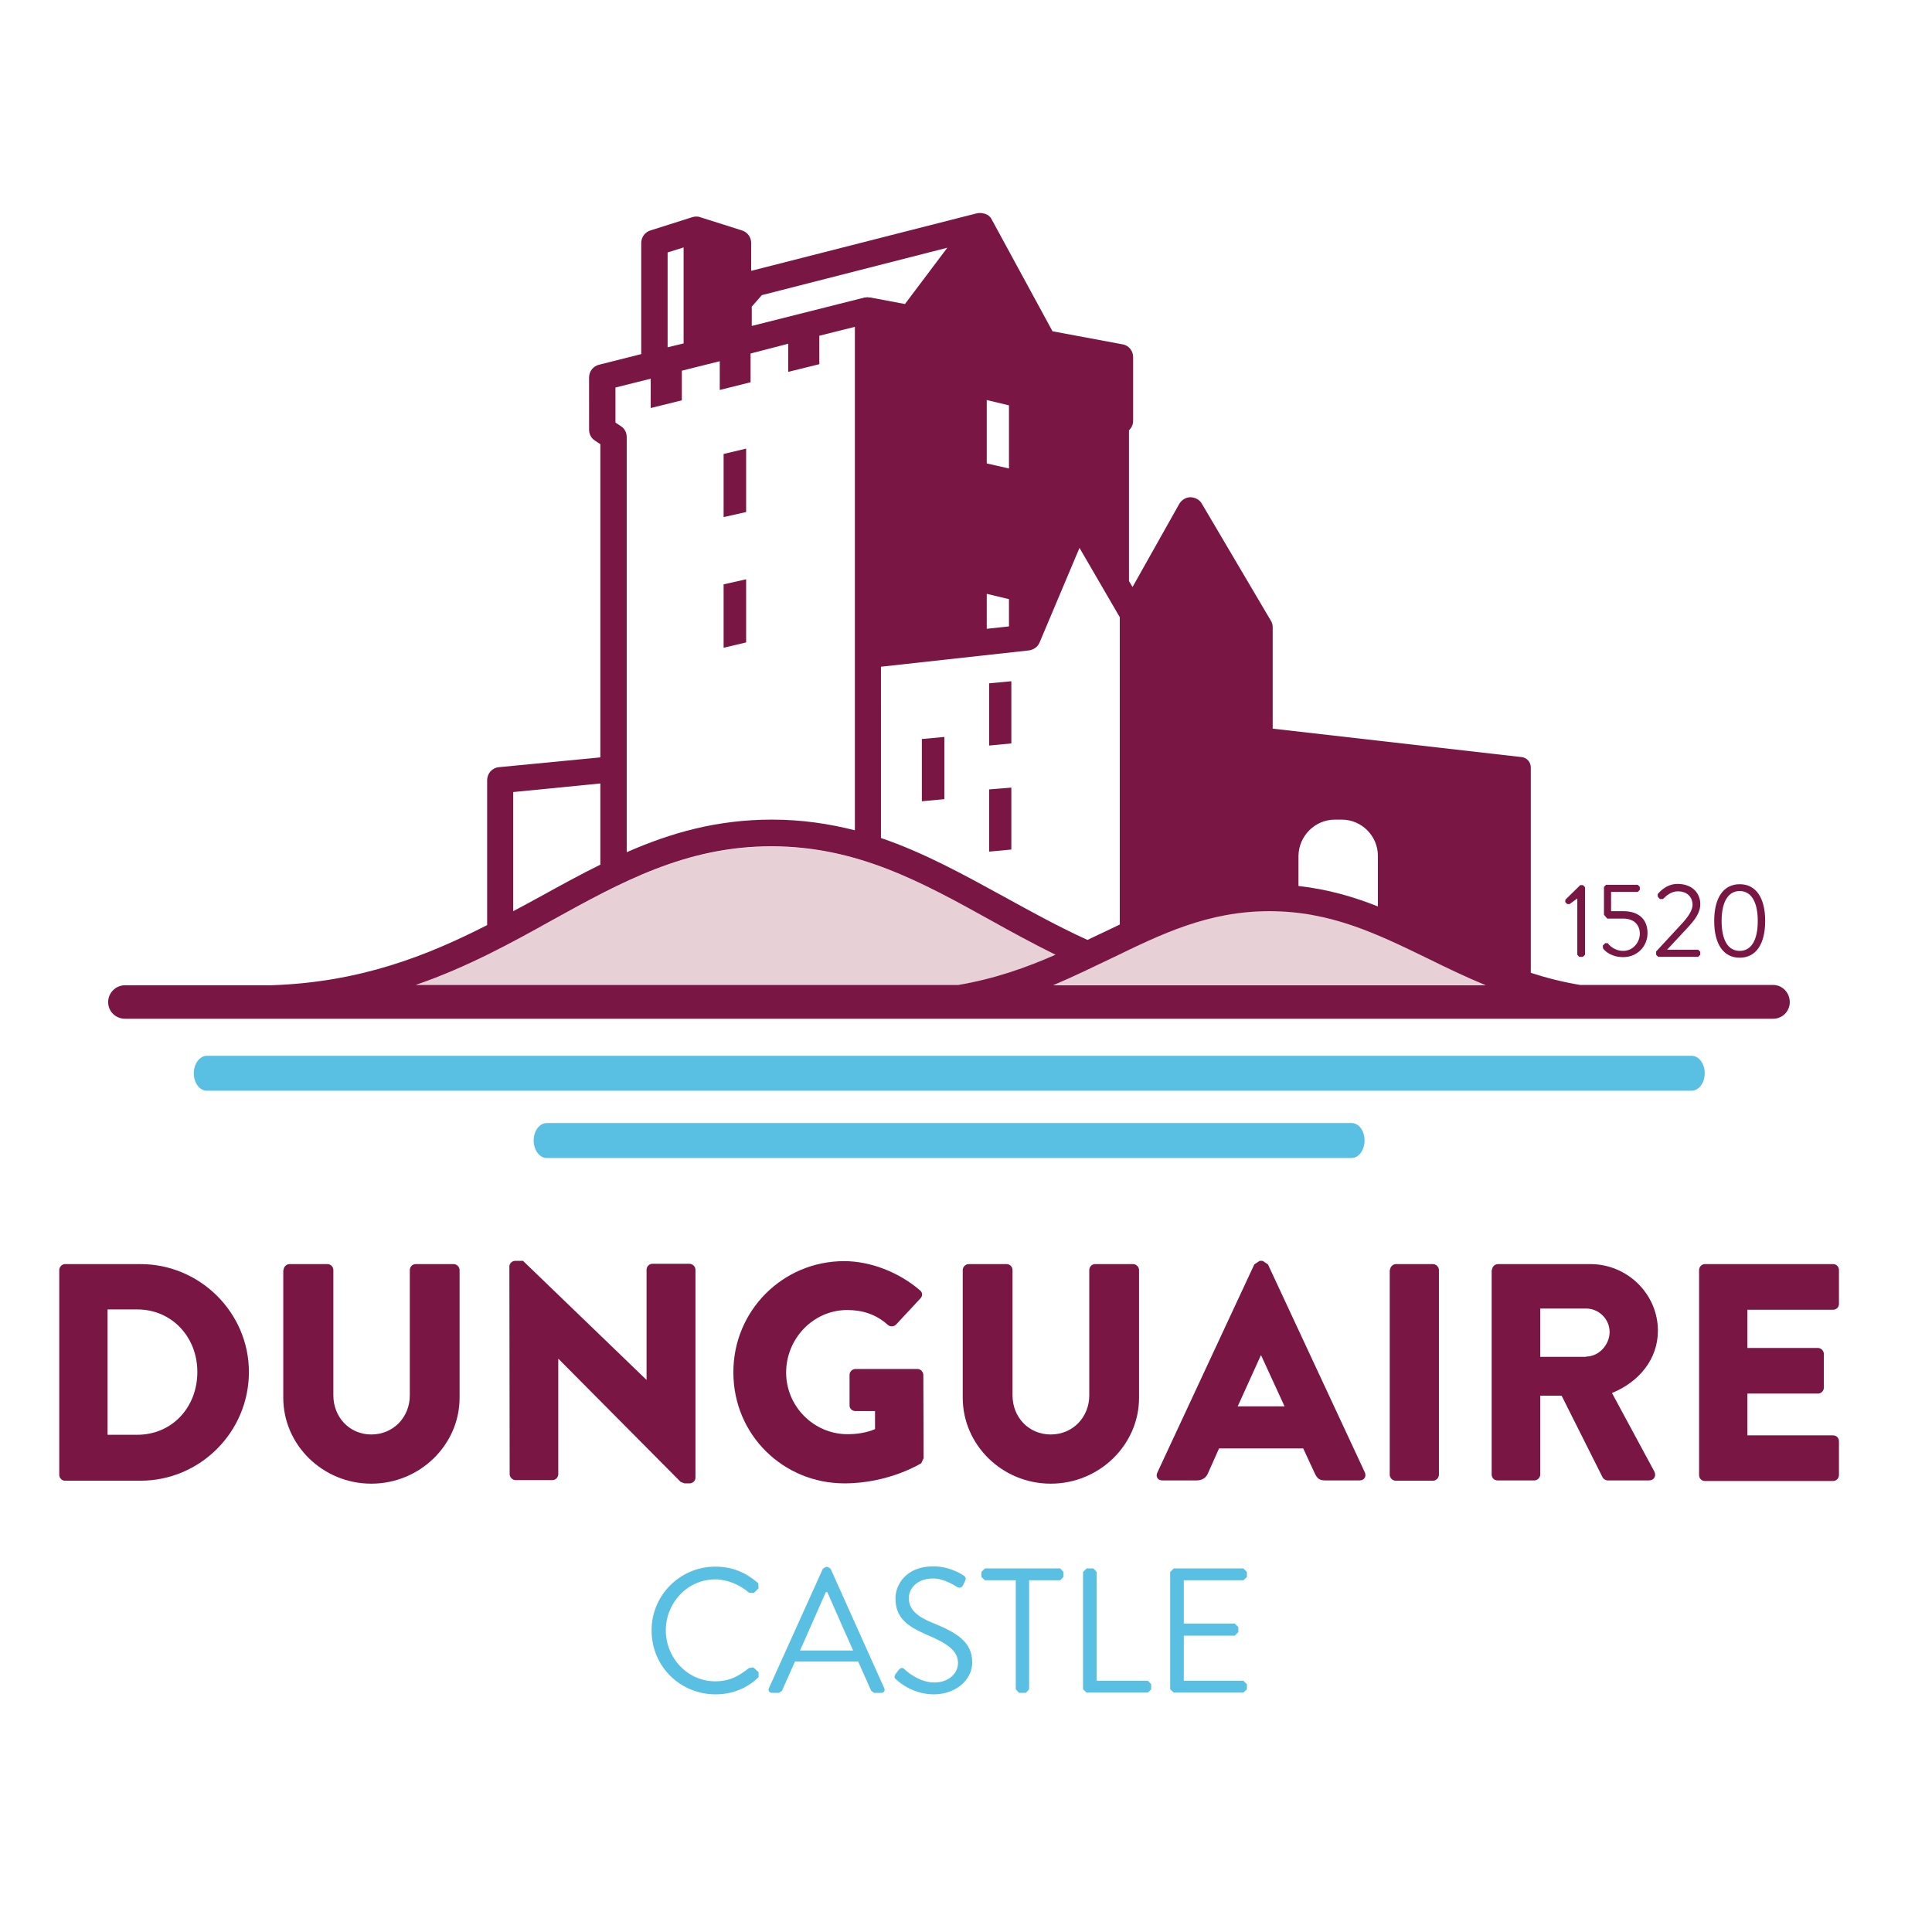 <?xml version="1.0" encoding="UTF-8"?> <svg xmlns="http://www.w3.org/2000/svg" xmlns:xlink="http://www.w3.org/1999/xlink" version="1.1" id="layer" x="0px" y="0px" viewBox="0 0 652 652" style="enable-background:new 0 0 652 652;" xml:space="preserve"> <style type="text/css"> .st0{fill:#791644;} .st1{fill:#5AC0E3;} .st2{fill:#E7D1D7;} </style> <path class="st0" d="M46.3,484.2c11.8,0,20.3-9.3,20.3-21.2c0-11.8-8.6-21.1-20.3-21.1h-10v42.3H46.3z M20,428.6c0-1,0.9-2,1.9-2 h25.5C67.5,426.6,84,443,84,463c0,20.3-16.5,36.7-36.6,36.7H21.9c-1,0-1.9-0.9-1.9-2V428.6z"></path> <path class="st0" d="M95.7,428.6c0-1,0.9-2,2-2h12.8c1.1,0,2,0.9,2,2v42.3c0,7.3,5.4,13.2,12.8,13.2c7.5,0,13-5.9,13-13.2v-42.3 c0-1,0.8-2,2-2h12.8c1,0,2,0.9,2,2v43.1c0,15.9-13.4,29-29.8,29c-16.4,0-29.7-13.1-29.7-29V428.6z"></path> <path class="st0" d="M171.9,427.4c0-1,0.9-1.9,2-1.9h2.6l41.6,40.1h0.1v-37.1c0-1,0.8-2,2-2h12.5c1,0,2,0.9,2,2v70.2 c0,1-0.9,1.9-2,1.9H231l-1.3-0.5l-41.2-41.5h-0.1v38.9c0,1-0.8,2-2,2h-12.4c-1,0-2-0.9-2-2L171.9,427.4z"></path> <path class="st0" d="M284.9,425.6c8.8,0,18.4,3.7,25.5,9.8c1,0.7,1,2,0.2,2.8l-8.2,8.8c-0.8,0.8-2,0.8-2.8,0.1c-4-3.6-8.6-5-13.7-5 c-11.4,0-20.6,9.6-20.6,21.1c0,11.4,9.3,20.8,20.7,20.8c3,0,6.2-0.4,9.3-1.7v-6.1h-6.6c-1.1,0-2-0.8-2-1.9v-10.3c0-1.1,0.9-2,2-2h21 c1,0,1.9,1,1.9,2l0.1,28.1l-0.8,1.7c0,0-10.8,6.8-25.9,6.8c-20.8,0-37.5-16.5-37.5-37.4C247.4,442.4,264.1,425.6,284.9,425.6"></path> <path class="st0" d="M324.9,428.6c0-1,0.9-2,2-2h12.8c1.1,0,2,0.9,2,2v42.3c0,7.3,5.4,13.2,12.9,13.2c7.5,0,13-5.9,13-13.2v-42.3 c0-1,0.8-2,2-2h12.8c1,0,2,0.9,2,2v43.1c0,15.9-13.4,29-29.8,29c-16.4,0-29.7-13.1-29.7-29V428.6z"></path> <path class="st0" d="M433.5,474.6l-7.9-17.2h-0.1l-7.8,17.2H433.5z M390.6,496.9l32.7-70.2l1.8-1.2h1l1.8,1.2l32.7,70.2 c0.6,1.4-0.2,2.7-1.8,2.7h-11.6c-1.9,0-2.7-0.6-3.6-2.6l-3.8-8.2h-28.4l-3.7,8.3c-0.5,1.3-1.7,2.5-3.8,2.5h-11.5 C390.7,499.7,389.9,498.3,390.6,496.9"></path> <path class="st0" d="M469.1,428.6c0-1,0.9-2,2-2h12.5c1,0,2,0.9,2,2v69.1c0,1-0.9,2-2,2H471c-1,0-2-0.9-2-2V428.6z"></path> <path class="st0" d="M535.3,457.8c4.3,0,7.9-4,7.9-8.3c0-4.4-3.7-7.9-7.9-7.9h-15.5v16.3H535.3z M503.5,428.6c0-1,0.9-2,2-2h31.2 c12.5,0,22.8,10.1,22.8,22.5c0,9.6-6.4,17.3-15.5,21l14.3,26.5c0.7,1.4,0,3-1.8,3h-13.9c-0.8,0-1.4-0.5-1.7-0.9l-13.9-27.7h-7.2 v26.6c0,1-0.9,2-2,2h-12.4c-1.2,0-2-0.9-2-2V428.6z"></path> <path class="st0" d="M573.4,428.6c0-1,0.8-2,2-2h43.2c1.2,0,2,0.9,2,2v11.4c0,1.1-0.8,2-2,2h-28.9v12.9h23.8c1,0,2,0.9,2,2v11.4 c0,1.1-0.9,2-2,2h-23.8v14.1h28.9c1.2,0,2,0.9,2,2v11.4c0,1-0.8,2-2,2h-43.2c-1.2,0-2-0.9-2-2V428.6z"></path> <path class="st1" d="M241.4,528.7c6,0,10.4,2.1,14.5,5.6l0.1,1.7l-1.6,1.6l-1.6-0.1c-3.1-2.7-7.4-4.5-11.4-4.5 c-9.5,0-16.7,8-16.7,17.2c0,9.2,7.2,17.2,16.7,17.2c5.2,0,8.3-2.1,11.4-4.5l1.4-0.2l1.8,1.6L256,566c-4.1,4-9.2,5.8-14.5,5.8 c-12,0-21.6-9.5-21.6-21.5C219.8,538.4,229.5,528.7,241.4,528.7"></path> <path class="st1" d="M287.9,557c-2.9-6.5-5.8-13.1-8.7-19.7h-0.5l-8.7,19.7H287.9z M259.5,569.7l18.2-40.3l1-0.6h0.6l1,0.6 l18.1,40.3c0.4,0.8-0.1,1.6-1,1.6H295l-1-0.7l-4.4-9.9h-21.3l-4.4,9.9l-1,0.7h-2.4C259.6,571.2,259.1,570.5,259.5,569.7"></path> <path class="st1" d="M302.2,565l0.9-1.2c0.6-0.8,1.3-1.3,2.1-0.5c0.4,0.4,4.8,4.5,10.1,4.5c4.8,0,8-3,8-6.6c0-4.1-3.6-6.6-10.5-9.5 c-6.6-2.9-10.6-5.6-10.6-12.4c0-4.1,3.2-10.7,12.8-10.7c5.9,0,10.2,3.1,10.2,3.1c0.4,0.2,1.1,0.9,0.4,2L325,535 c-0.5,0.8-1.1,1.1-2.1,0.5c-0.4-0.2-4.2-2.8-7.9-2.8c-6.3,0-8.3,4.1-8.3,6.6c0,4,3.1,6.4,8.1,8.4c8.1,3.3,13.3,6.4,13.3,13.3 c0,6.2-5.9,10.8-12.9,10.8c-7.1,0-11.8-4.1-12.6-4.9C302.1,566.6,301.5,566.1,302.2,565"></path> <polygon class="st1" points="342.8,533.3 332.4,533.3 331.2,532.2 331.2,530.5 332.4,529.3 357.8,529.3 358.9,530.5 358.9,532.2 357.8,533.3 347.3,533.3 347.3,570.1 346.2,571.3 343.9,571.3 342.8,570.1 "></polygon> <polygon class="st1" points="365.5,530.5 366.7,529.3 369,529.3 370.1,530.5 370.1,567.2 387.4,567.2 388.5,568.4 388.5,570.1 387.4,571.2 366.7,571.2 365.5,570.1 "></polygon> <polygon class="st1" points="394.9,530.5 396.1,529.3 419.6,529.3 420.8,530.5 420.8,532.2 419.6,533.3 399.5,533.3 399.5,547.9 416.7,547.9 417.9,549.1 417.9,550.8 416.7,552 399.5,552 399.5,567.2 419.6,567.2 420.8,568.4 420.8,570.1 419.6,571.2 396.1,571.2 394.9,570.1 "></polygon> <path class="st1" d="M570.8,368.1H69.8c-2.4,0-4.4-2.6-4.4-5.9c0-3.2,2-5.9,4.4-5.9h501.1c2.4,0,4.4,2.6,4.4,5.9 C575.3,365.5,573.3,368.1,570.8,368.1"></path> <path class="st1" d="M456.1,379H320.3H184.5c-2.4,0-4.4,2.6-4.4,5.9c0,3.2,2,5.9,4.4,5.9h135.8h135.8c2.4,0,4.4-2.6,4.4-5.9 C460.5,381.6,458.6,379,456.1,379"></path> <polygon class="st0" points="532.3,303.2 529.7,305.1 528.9,305.1 528.2,304.4 528.3,303.6 533.3,298.7 534.2,298.7 534.9,299.4 534.9,322.2 534.2,322.9 532.9,322.9 532.3,322.2 "></polygon> <path class="st0" d="M540.9,319.1l0.8-0.8l0.9,0c0.3,0.5,2.1,2.6,5.2,2.6c3.4,0,5.6-3,5.6-5.8c0-2.8-1.8-5.1-5.6-5.1h-5.4l-1.1-1.3 v-9.4l0.7-0.7h10.7l0.7,0.7v1l-0.7,0.7h-9v6.5h4.1c5.3,0,8.2,2.8,8.2,7.4c0,4.4-3.4,8.1-8.2,8.1c-4,0-6-1.9-6.8-2.9L540.9,319.1"></path> <path class="st0" d="M558.9,321.1c2.9-3.1,5.8-6.3,8.7-9.4c2.4-2.6,3.6-4.7,3.6-6.4c0-2-1.3-4.5-5-4.5c-2.2,0-3.9,1.5-5,2.6h-1 l-0.7-0.7l-0.1-0.9c0,0,2.5-3.5,6.7-3.5c5.1,0,7.7,3.2,7.7,6.8c0,3.1-2,5.5-4.4,8.1c-2.3,2.4-4.5,4.9-6.8,7.3h10.5l0.7,0.7v1 l-0.7,0.7h-13.5l-0.7-0.7V321.1z"></path> <path class="st0" d="M593.2,310.8c0-6.4-2.2-10.1-6.1-10.1c-3.9,0-6.1,3.7-6.1,10.1c0,6.5,2.2,10.1,6.1,10.1 C591,320.9,593.2,317.3,593.2,310.8 M578.5,310.8c0-7.8,3.1-12.4,8.6-12.4c5.5,0,8.6,4.6,8.6,12.4c0,7.8-3.1,12.4-8.6,12.4 C581.6,323.2,578.5,318.6,578.5,310.8"></path> <path class="st2" d="M356.3,322.2c-7.7-3.8-15-7.8-22-11.7c-23.2-12.8-45.1-24.8-73.9-24.8c-28.9,0-50.8,12.1-73.9,24.8 c-13.9,7.7-28.7,15.9-46.1,21.9h183.2C336,330.3,346.5,326.6,356.3,322.2"></path> <path class="st2" d="M501.5,332.4c-7.1-2.9-13.7-6.1-19.9-9.2c-16.7-8.1-32.4-15.8-53.1-15.8c-20.7,0-36.4,7.7-53.1,15.8 c-6.3,3.1-12.9,6.3-20,9.2H501.5z"></path> <polygon class="st0" points="341.3,229.9 333.8,230.6 333.8,251.6 341.3,250.9 "></polygon> <polygon class="st0" points="318.7,248.7 311.1,249.4 311.1,270.4 318.7,269.7 "></polygon> <polygon class="st0" points="341.3,265.8 333.8,266.4 333.8,287.4 341.3,286.7 "></polygon> <polygon class="st0" points="251.8,151.4 244.2,153.2 244.2,174.5 251.8,172.8 "></polygon> <polygon class="st0" points="251.8,195.5 244.2,197.2 244.2,218.6 251.8,216.8 "></polygon> <path class="st0" d="M375.3,323.3c16.7-8.1,32.4-15.8,53.1-15.8c20.7,0,36.4,7.7,53.1,15.8c6.3,3.1,12.9,6.3,19.9,9.2H355.4 C362.5,329.5,369,326.3,375.3,323.3 M140.3,332.4c17.4-6,32.3-14.2,46.1-21.9c23.2-12.8,45.1-24.9,73.9-24.9 c28.9,0,50.8,12.1,73.9,24.9c7,3.9,14.3,7.9,22,11.7c-9.8,4.3-20.4,8.1-32.8,10.2H140.3z M173.2,267.3l29.4-2.9v27.4 c-6.9,3.4-13.6,7.1-20.5,10.9c-2.9,1.6-5.9,3.2-8.9,4.8V267.3z M207.6,130.8l12-3v9.9l10.5-2.6v-10l12.8-3.2v9.7l10.4-2.6v-9.7 L266,116v9.5l10.5-2.6v-9.6l12-3v124.2v45.7c-8.7-2.2-17.9-3.6-28-3.6c-18.6,0-34.2,4.5-49,11V147.5c0-1.5-0.7-2.9-2-3.7l-1.8-1.2 V130.8z M225.3,85.2l5.4-1.7v32.4l-5.4,1.3V85.2z M253.6,103.6l3.5-4l62.6-16l-14.3,19l-11.7-2.2l-0.5,0l-0.4-0.1l-0.7,0.1l-0.3,0 l0,0l-38.1,9.6V103.6z M347.2,219.5c1.6-0.2,3-1.2,3.6-2.6l13.5-32l13.6,23.4V312c-2.1,1-4.3,2.1-6.5,3.1c-1.5,0.7-2.9,1.4-4.4,2.1 c-9.9-4.5-19.1-9.6-28.2-14.6c-13.7-7.5-26.9-14.8-41.5-19.8v-44.3V225L347.2,219.5z M333,200.4l7.5,1.8v9.2l-7.5,0.8V200.4z M333,135l7.5,1.8v21.3l-7.5-1.7V135z M450.5,276.6h2.3c6.7,0,12.2,5.5,12.2,12.2v17.1c-8.3-3.3-17-5.8-26.8-6.9v-10.2 C438.3,282.1,443.8,276.6,450.5,276.6 M598.4,332.4h-65.1c-6-1-11.5-2.4-16.7-4.1v-69.3c0-1.8-1.3-3.3-3.1-3.5l-84-9.6v-34.2 c0-0.8-0.2-1.6-0.6-2.2L405.6,170c-0.8-1.4-2.2-2.1-3.8-2.2c-1.6,0-3,0.9-3.8,2.2l-15.8,28.1l-1.2-2v-50.9c0.9-0.8,1.4-2,1.4-3.2 v-21.5c0-2.1-1.5-4-3.6-4.3l-23.6-4.4l-20.5-37.7l0,0l-0.3-0.5l-0.2-0.3l-0.1-0.1l-0.7-0.6l-0.2-0.1l-0.9-0.4l-0.1,0l-0.9-0.2 l-0.1,0H331h-0.2l-0.5,0h-0.1l-0.5,0.1l-0.1,0l-76.1,19.4V82c0-1.9-1.2-3.6-3-4.2l-14.2-4.5l-0.3-0.1l-0.5-0.1l-0.5,0l-0.5,0 l-0.5,0.1l-0.4,0.1l-14.2,4.5c-1.8,0.6-3,2.3-3,4.2v37.5l-14.3,3.6c-1.9,0.5-3.3,2.2-3.3,4.3V145c0,1.5,0.7,2.9,2,3.7l1.8,1.2v105.7 l-34.2,3.3c-2.3,0.2-4,2.1-4,4.4v48.9c-20.4,10.4-42.9,19.3-72.8,20.3H42.2c-3.1,0-5.7,2.5-5.7,5.7c0,3.1,2.5,5.6,5.7,5.6h556.2 c3.1,0,5.6-2.5,5.6-5.6C604,335,601.5,332.4,598.4,332.4"></path> </svg> 
